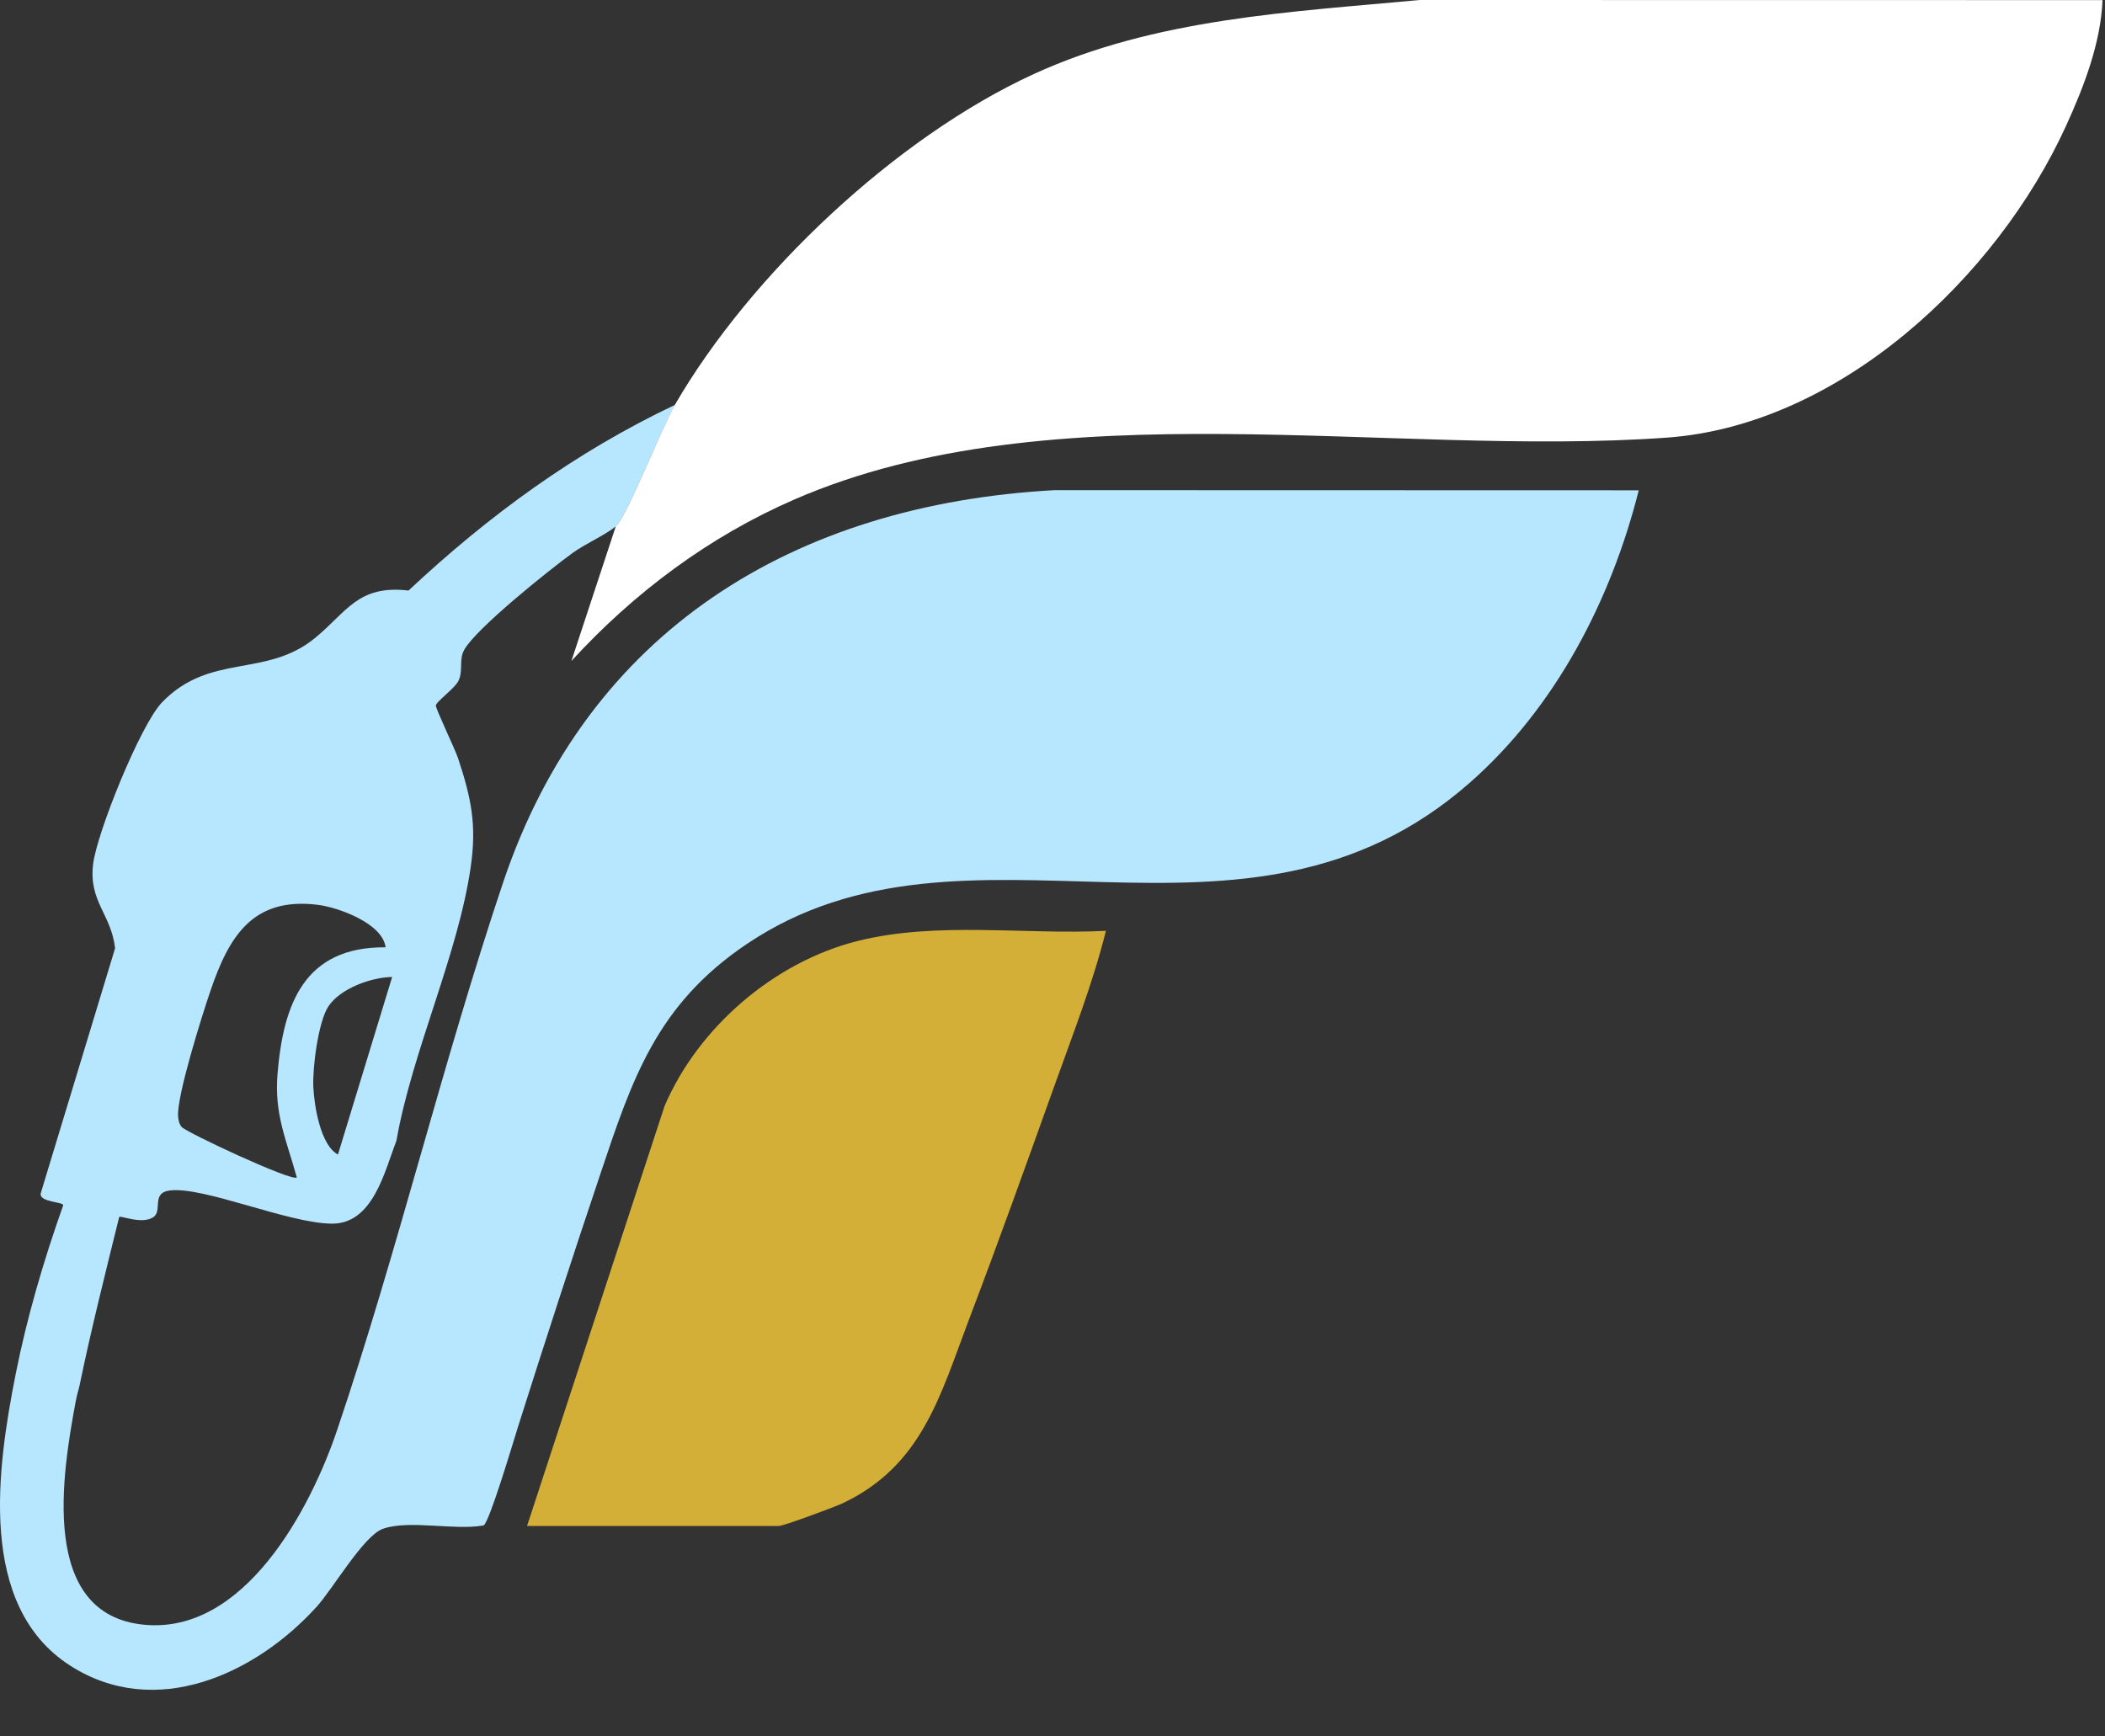 <svg width="40" height="33" viewBox="0 0 40 33" fill="none" xmlns="http://www.w3.org/2000/svg">
<rect x="0" y="0" width="40" height="33" fill="#333333" stroke="none"/>
<path d="M12.828 7.692C12.578 8.122 11.898 9.848 11.702 10.004C11.481 10.181 11.124 10.331 10.871 10.516C10.435 10.833 9.055 11.937 8.824 12.345C8.715 12.537 8.804 12.722 8.718 12.926C8.654 13.078 8.288 13.33 8.282 13.409C8.277 13.464 8.647 14.239 8.704 14.409C8.954 15.167 9.06 15.667 8.946 16.468C8.707 18.14 7.831 19.982 7.534 21.674C7.309 22.262 7.087 23.267 6.299 23.255C5.466 23.244 3.879 22.549 3.232 22.624C2.862 22.667 3.099 23.014 2.91 23.134C2.691 23.274 2.299 23.097 2.265 23.128C2.002 24.195 1.734 25.255 1.511 26.333C1.498 26.398 1.469 26.473 1.437 26.642C1.189 27.983 0.729 30.681 2.734 30.877C4.641 31.064 5.897 28.686 6.407 27.176C7.565 23.746 8.409 20.198 9.561 16.769C11.171 11.979 15.093 9.585 20.044 9.315L31.14 9.318C30.613 11.41 29.555 13.45 27.923 14.881C23.618 18.658 18.396 15.107 14.187 17.943C12.473 19.098 12.01 20.517 11.412 22.3C10.874 23.9 10.338 25.554 9.844 27.114C9.761 27.376 9.302 28.925 9.19 28.99C8.641 29.09 7.784 28.88 7.282 29.052C6.911 29.179 6.331 30.19 6.017 30.536C4.852 31.82 2.952 32.694 1.333 31.654C-0.436 30.518 -0.053 27.896 0.295 26.128C0.51 25.04 0.83 23.953 1.2 22.909C1.219 22.837 0.732 22.853 0.775 22.675L2.187 18.021C2.112 17.367 1.681 17.135 1.77 16.417C1.844 15.822 2.666 13.779 3.077 13.35C3.987 12.403 5.051 12.888 5.981 12.129C6.588 11.634 6.799 11.11 7.763 11.223C9.282 9.799 10.939 8.589 12.827 7.694L12.828 7.692ZM7.327 18.003C7.27 17.548 6.432 17.245 6.041 17.196C4.796 17.04 4.348 17.806 3.999 18.83C3.847 19.273 3.349 20.851 3.385 21.223C3.394 21.302 3.4 21.347 3.448 21.414C3.518 21.511 5.558 22.465 5.64 22.377C5.445 21.669 5.211 21.183 5.273 20.417C5.382 19.078 5.783 17.991 7.327 18.003ZM7.452 18.567C7.055 18.572 6.459 18.787 6.237 19.131C6.046 19.428 5.936 20.299 5.954 20.659C5.971 21.019 6.091 21.767 6.422 21.941L7.452 18.567Z" fill="#B7E6FF"/>
<path d="M10.015 29.001L12.628 21.021C13.267 19.523 14.716 18.277 16.301 17.882C17.807 17.506 19.473 17.768 21.015 17.69C20.766 18.692 20.375 19.686 20.025 20.666C19.512 22.1 18.98 23.585 18.419 25.061C17.869 26.508 17.527 27.861 15.997 28.576C15.849 28.644 14.89 29.001 14.797 29.001H10.016L10.015 29.001Z" fill="#D4AF37"/>
<path d="M12.827 7.689C14.269 5.204 17.028 2.608 19.64 1.409C21.953 0.347 24.542 0.228 26.981 0L39.953 0.002C39.92 0.82 39.595 1.659 39.256 2.4C37.943 5.271 34.959 8.08 31.674 8.317C26.419 8.695 19.995 7.364 15.098 9.491C13.475 10.196 12.047 11.263 10.858 12.562L11.702 10.002C11.898 9.845 12.577 8.12 12.827 7.689Z" fill="white"/>
</svg>
